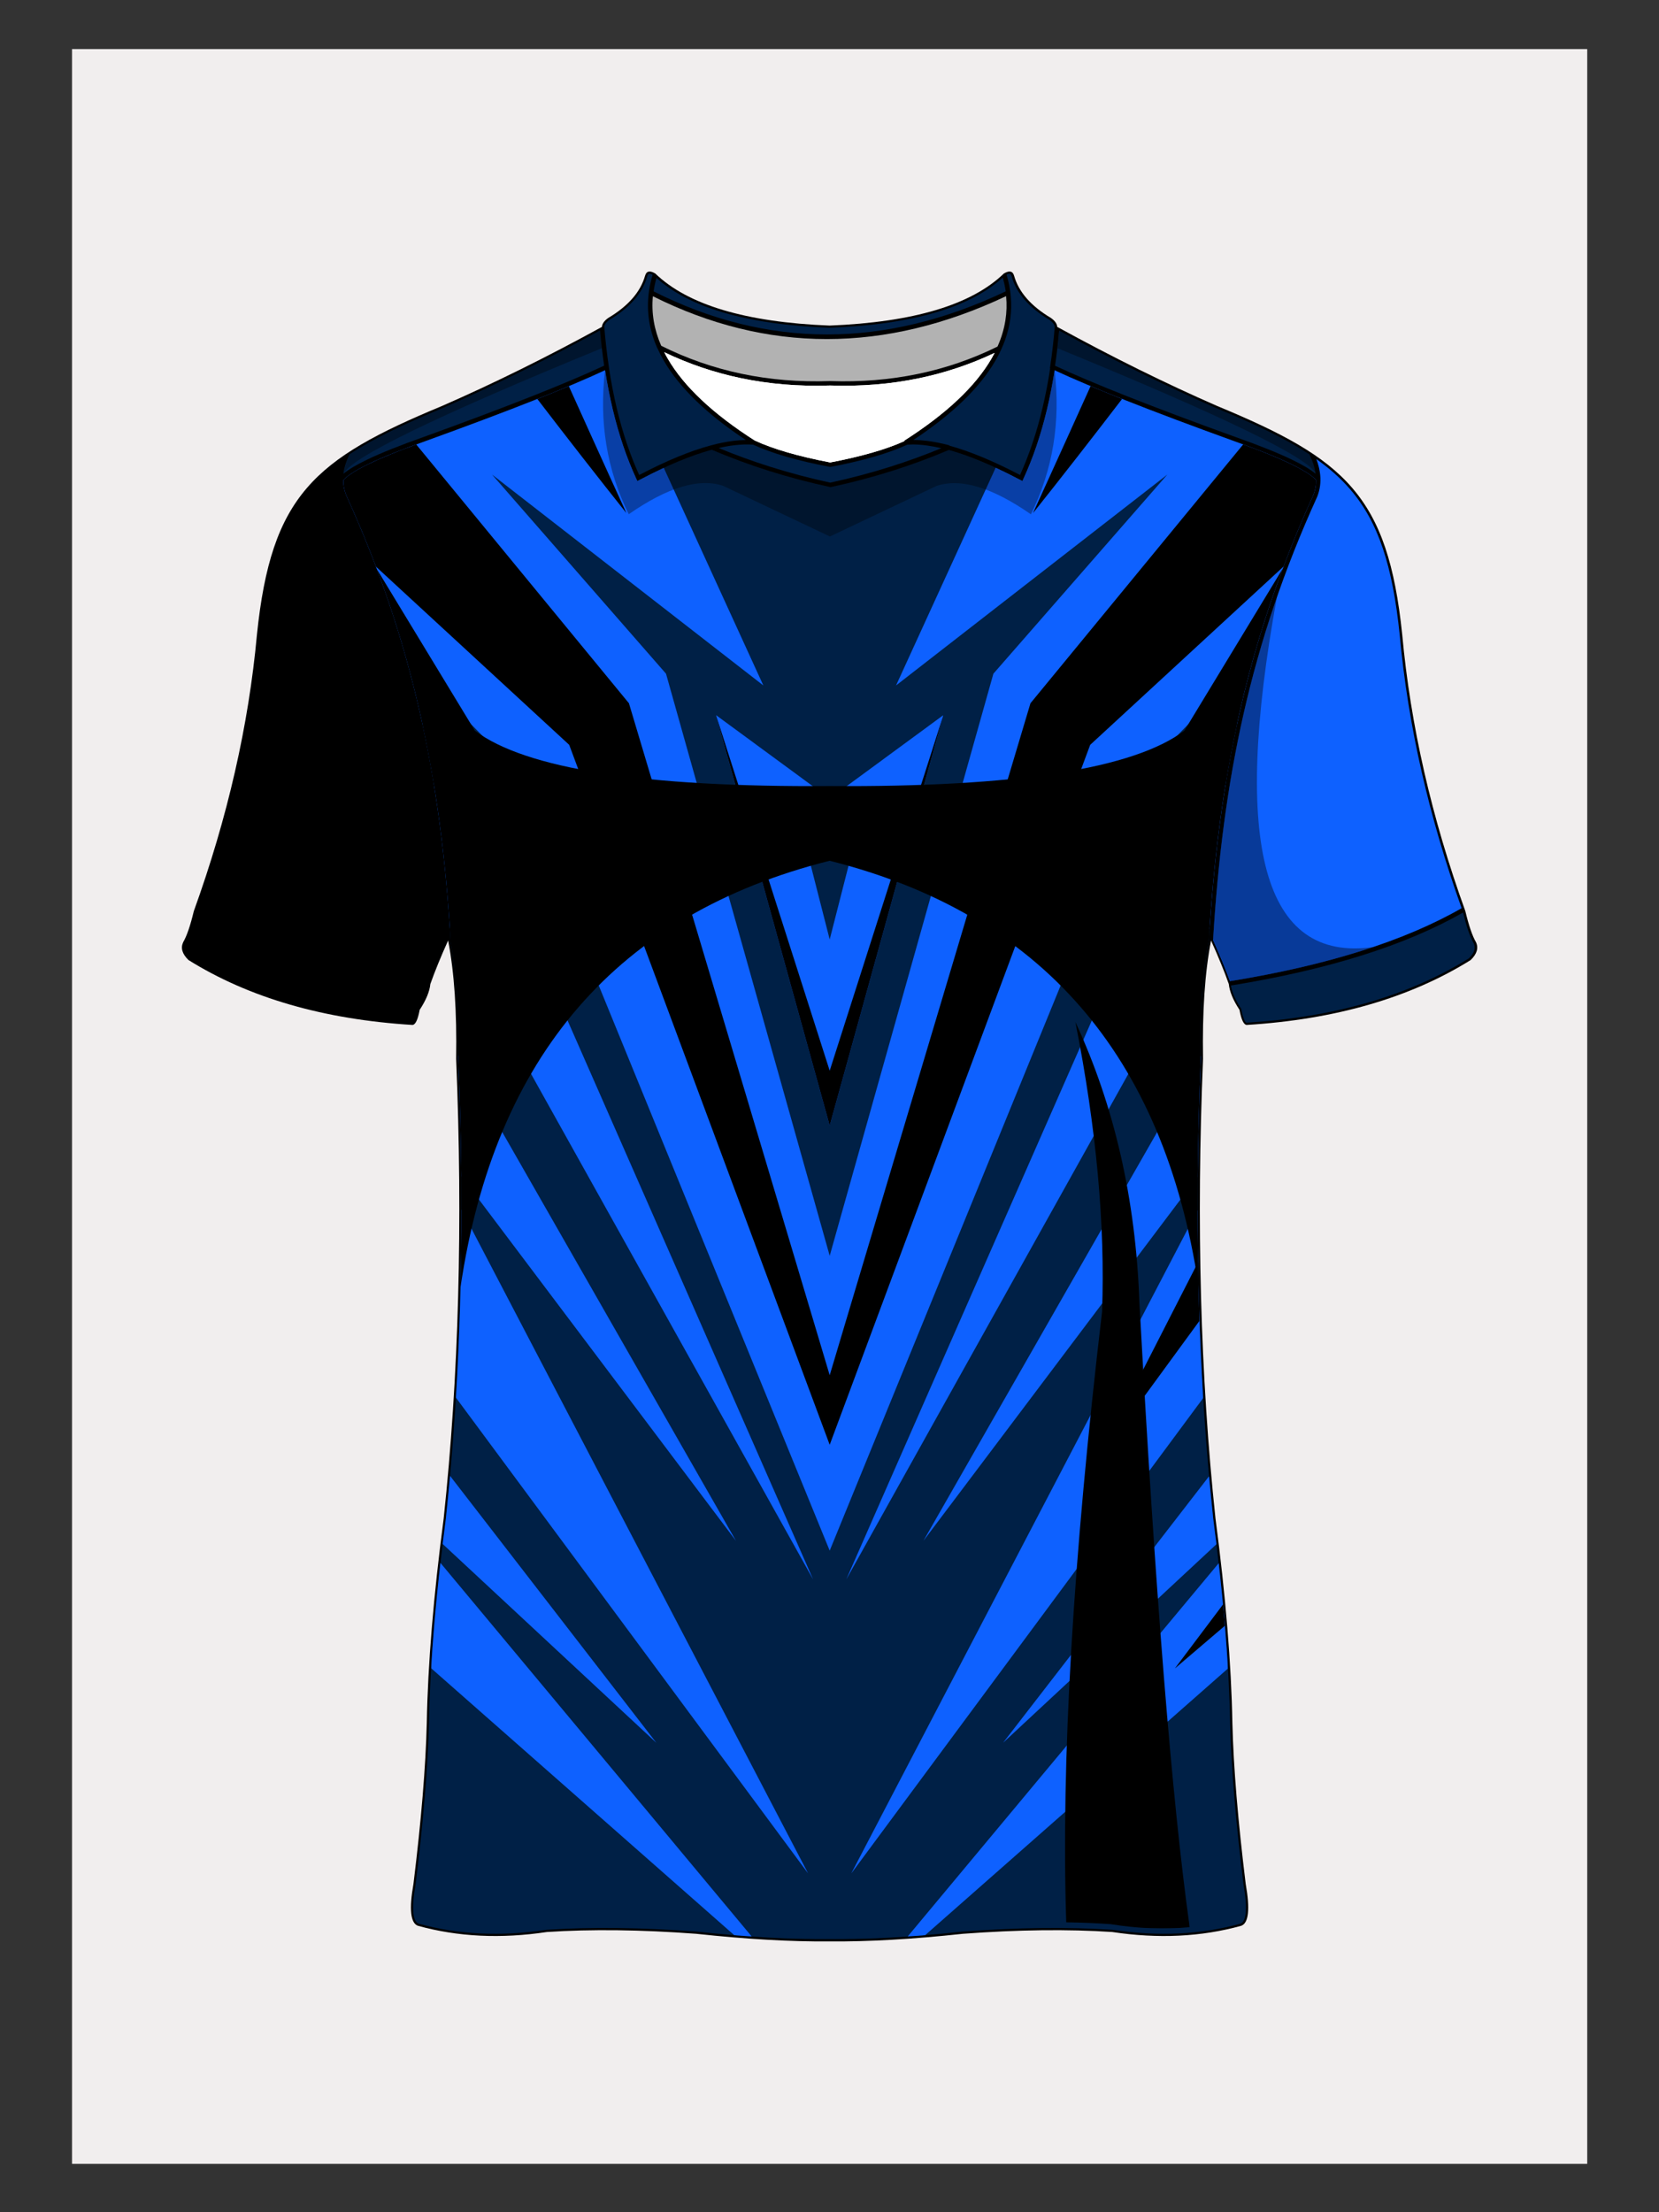 <?xml version="1.0" encoding="utf-8"?>
<!-- Generator: Adobe Illustrator 27.5.0, SVG Export Plug-In . SVG Version: 6.00 Build 0)  -->
<svg version="1.1" id="Layer_1" xmlns="http://www.w3.org/2000/svg" xmlns:xlink="http://www.w3.org/1999/xlink" x="0px" y="0px"
	 viewBox="0 0 4500 6000" style="enable-background:new 0 0 4500 6000;" xml:space="preserve">
<rect x="0" y="0" width="4500" height="6000" fill="#333333" stroke="none"/>
<g>
	<defs>
		<filter id="Adobe_OpacityMaskFilter" filterUnits="userSpaceOnUse" x="1246.615" y="3421.954" width="283.839" height="547.582">
			<feColorMatrix  type="matrix" values="1 0 0 0 0  0 1 0 0 0  0 0 1 0 0  0 0 0 1 0"/>
		</filter>
	</defs>
	
		<mask maskUnits="userSpaceOnUse" x="1246.615" y="3421.954" width="283.839" height="547.582" id="XMLID_00000180351724540600039360000000988448279267157435_">
		<g style="filter:url(#Adobe_OpacityMaskFilter);">
			
				<linearGradient id="XMLID_00000036949393604529081660000010876629255358876333_" gradientUnits="userSpaceOnUse" x1="481.689" y1="4858.051" x2="498.247" y2="6745.15" gradientTransform="matrix(1 0 0 1 900.368 -1900.648)">
				<stop  offset="0" style="stop-color:#FFFFFF"/>
				<stop  offset="1" style="stop-color:#000000"/>
			</linearGradient>
			
				<rect id="XMLID_61_" x="1246.615" y="3421.955" style="fill:url(#XMLID_00000036949393604529081660000010876629255358876333_);" width="283.84" height="547.581"/>
		</g>
	</mask>
	
		<path id="XMLID_62_" style="mask:url(#XMLID_00000180351724540600039360000000988448279267157435_);fill-rule:evenodd;clip-rule:evenodd;" d="
		M1246.615,3581.177l283.839,388.359l-279.826-547.582C1249.774,3475.52,1248.434,3528.591,1246.615,3581.177"/>
	<defs>
		
			<filter id="Adobe_OpacityMaskFilter_00000129918953074293976730000017139030421385820810_" filterUnits="userSpaceOnUse" x="1177.727" y="4350.666" width="136.687" height="174.673">
			<feColorMatrix  type="matrix" values="1 0 0 0 0  0 1 0 0 0  0 0 1 0 0  0 0 0 1 0"/>
		</filter>
	</defs>
	
		<mask maskUnits="userSpaceOnUse" x="1177.727" y="4350.666" width="136.687" height="174.673" id="XMLID_00000119102804887293365840000015469072491229666989_">
		<g style="filter:url(#Adobe_OpacityMaskFilter_00000129918953074293976730000017139030421385820810_);">
			
				<linearGradient id="XMLID_00000018955167911251277670000012823914255057547708_" gradientUnits="userSpaceOnUse" x1="337.8" y1="4818.46" x2="354.358" y2="6705.551" gradientTransform="matrix(1 0 0 1 895.292 -1859.694)">
				<stop  offset="0" style="stop-color:#FFFFFF"/>
				<stop  offset="1" style="stop-color:#000000"/>
			</linearGradient>
			
				<rect id="XMLID_59_" x="1177.727" y="4350.666" style="fill:url(#XMLID_00000018955167911251277670000012823914255057547708_);" width="136.688" height="174.673"/>
		</g>
	</mask>
	
		<path id="XMLID_60_" style="mask:url(#XMLID_00000119102804887293365840000015469072491229666989_);fill-rule:evenodd;clip-rule:evenodd;" d="
		M1314.414,4525.339l-131.501-174.673c-1.858,19.59-3.59,38.917-5.186,57.993L1314.414,4525.339z"/>
	<path id="XMLID_58_" style="fill-rule:evenodd;clip-rule:evenodd;fill:#0E61FF;" d="M703.01,1721.682
		c-11.233,122.616-30.983,246.107-59.251,370.441c-27.917,122.785-64.16,246.481-108.732,371.073
		c77.475,44.433,168.376,83.118,272.699,116.054c104.935,33.13,223.326,60.417,355.151,81.841
		c5.597-15.511,11.971-32.023,19.111-49.528c7.976-19.542,17.058-40.636,27.221-63.26l0.2,0.023
		c-13.015-216.845-38.389-417.573-82.976-613.522c-44.747-196.685-108.892-388.676-199.363-587.495l-0.119-0.282
		c-7.34-18.558-10.049-38.073-8.12-58.526c1.33-14.131,4.893-28.687,10.682-43.653c-67.245,47.41-116.101,101.103-151.545,171.729
		C739.389,1493.464,716.529,1590.621,703.01,1721.682"/>
	<path id="XMLID_57_" style="fill-rule:evenodd;clip-rule:evenodd;fill:#002046;" d="M1159.919,2672.782
		c-132.136-21.525-250.743-48.873-355.802-82.041c-104.191-32.891-195.203-71.548-273.047-115.953
		c-4.594,19.023-9.226,35.327-13.873,48.891c-4.89,14.26-9.894,25.809-15.003,34.636c-2.908,6.431-3.382,12.92-1.428,19.441
		c2.066,6.89,6.821,13.992,14.246,21.278c81.579,50.792,172.637,90.754,273.161,119.873
		c100.467,29.108,210.454,47.407,329.926,54.89c1.607-0.552,3.435-2.999,5.473-7.349c3.001-6.375,5.682-15.927,8.037-28.649
		l0.892-2.217c8.414-12.794,14.965-24.855,19.647-36.173C1156.044,2689.993,1158.637,2681.11,1159.919,2672.782"/>
	<defs>
		
			<filter id="Adobe_OpacityMaskFilter_00000053535686226287484130000015400689699570694807_" filterUnits="userSpaceOnUse" x="1267.184" y="2771.892" width="338.043" height="2458.48">
			<feColorMatrix  type="matrix" values="1 0 0 0 0  0 1 0 0 0  0 0 1 0 0  0 0 0 1 0"/>
		</filter>
	</defs>
	
		<mask maskUnits="userSpaceOnUse" x="1267.184" y="2771.892" width="338.043" height="2458.48" id="XMLID_00000063624486857803259190000004806464469016615567_">
		<g style="filter:url(#Adobe_OpacityMaskFilter_00000053535686226287484130000015400689699570694807_);">
			
				<linearGradient id="XMLID_00000026882918723743823170000005257029436505187222_" gradientUnits="userSpaceOnUse" x1="475.759" y1="8686.725" x2="530.994" y2="5972.449" gradientTransform="matrix(1 0 0 1 901.883 -1807.744)">
				<stop  offset="0" style="stop-color:#D4D4D4"/>
				<stop  offset="1" style="stop-color:#090909"/>
			</linearGradient>
			
				<rect id="XMLID_55_" x="1267.184" y="2771.89" style="fill:url(#XMLID_00000026882918723743823170000005257029436505187222_);" width="338.043" height="2458.483"/>
		</g>
	</mask>
	
		<path id="XMLID_56_" style="mask:url(#XMLID_00000063624486857803259190000004806464469016615567_);fill-rule:evenodd;clip-rule:evenodd;" d="
		M1577.168,2771.892c-105.716,227.592-163.602,480.933-173.653,760.027c-42.798,786.702-88.244,1351.679-136.331,1694.932
		c68.635,6.615,140.085,3.908,214.348-8.129c38.666-2.712,78.81-4.378,120.442-4.998c14.218-434.696-18.169-986.678-97.161-1655.952
		C1496.143,3321.902,1520.26,3059.939,1577.168,2771.892"/>
	<path id="XMLID_54_" style="opacity:0.4;fill-rule:evenodd;clip-rule:evenodd;" d="M1036.661,1618.913
		c123.366,675.359,36.215,991.87-261.461,949.53c10.899,3.669,21.947,7.273,33.15,10.811
		c104.939,33.133,223.322,60.422,355.151,81.841c5.597-15.511,11.971-32.023,19.115-49.522c7.976-19.547,17.058-40.636,27.221-63.26
		l0.201,0.02c-13.019-216.842-38.393-417.57-82.976-613.524C1102.93,1828.749,1073.157,1724.051,1036.661,1618.913"/>
	<g>
		
			<rect id="XMLID_53_" x="195.357" y="133.111" style="fill-rule:evenodd;clip-rule:evenodd;fill:#F1EEEE;" width="4109.938" height="5735.746"/>
		<path id="XMLID_52_" style="fill-rule:evenodd;clip-rule:evenodd;" d="M2250.22,5265.47
			c-104.7,0.974-225.295-5.908-361.784-20.642c-149.498-11.115-284.561-12.718-405.192-4.826
			c-124.481,18.824-241.057,13.2-349.723-16.883c-20.082-7.541-24.102-45.326-12.061-113.355
			c21.159-171.777,33.214-317.293,36.177-436.55c2.917-159.589,18.189-344.499,45.829-554.73
			c41.029-385.445,52.285-801.095,33.765-1246.943c2.231-127.447-5.005-234.374-21.708-320.777
			c-20.093,44.698-36.173,84.092-48.239,118.179c-2.027,20.365-11.675,43.683-28.941,69.946
			c-4.909,26.51-11.34,40.179-19.291,41.002c-240.865-14.915-443.464-73.605-607.796-176.066
			c-16.911-16.378-21.736-32.454-14.469-48.237c9.906-16.997,19.555-45.132,28.941-84.42
			c91.601-253.651,148.682-503.679,171.241-750.091c38.954-377.715,155.515-476.293,501.672-619.853
			c139.888-61.051,284.601-132.606,434.137-214.657c0.504-8.416,6.133-16.454,16.881-24.118
			c54.289-32.345,87.65-70.534,100.095-114.561c3.663-12.929,12.91-14.937,27.737-6.034
			c88.172,85.089,245.75,132.145,472.726,141.174c226.977-9.029,384.551-56.085,472.724-141.174
			c14.83-8.903,24.074-6.895,27.741,6.034c12.441,44.027,45.806,82.217,100.091,114.561c10.752,7.664,16.378,15.702,16.881,24.118
			c149.536,82.051,294.249,153.606,434.137,214.657c346.157,143.56,462.719,242.137,501.671,619.853
			c22.561,246.411,79.641,496.44,171.242,750.091c9.387,39.288,19.035,67.423,28.945,84.42c7.263,15.783,2.439,31.859-14.472,48.237
			c-164.333,102.461-366.927,161.152-607.792,176.066c-7.955-0.823-14.386-14.492-19.295-41.002
			c-17.266-26.263-26.914-49.58-28.942-69.946c-12.064-34.087-28.145-73.481-48.237-118.179
			c-16.701,86.403-23.937,193.331-21.706,320.777c-18.52,445.849-7.268,861.498,33.766,1246.943
			c27.636,210.231,42.909,395.141,45.825,554.73c2.962,119.256,15.022,264.772,36.176,436.55
			c12.041,68.029,8.022,105.814-12.06,113.355c-108.665,30.083-225.236,35.708-349.719,16.883
			c-120.634-7.893-255.697-6.289-405.195,4.826C2475.511,5259.563,2354.921,5266.444,2250.22,5265.47"/>
		<defs>
			
				<filter id="Adobe_OpacityMaskFilter_00000074405793268068393370000012952218678591722665_" filterUnits="userSpaceOnUse" x="930.977" y="1004.15" width="2639.379" height="4255.398">
				<feColorMatrix  type="matrix" values="1 0 0 0 0  0 1 0 0 0  0 0 1 0 0  0 0 0 1 0"/>
			</filter>
		</defs>
		
			<mask maskUnits="userSpaceOnUse" x="930.977" y="1004.15" width="2639.379" height="4255.398" id="XMLID_00000127732276867997766410000001220455578584714114_">
			<g style="filter:url(#Adobe_OpacityMaskFilter_00000074405793268068393370000012952218678591722665_);">
				
					<linearGradient id="XMLID_00000060741542864663341610000016215262810645661845_" gradientUnits="userSpaceOnUse" x1="1371.959" y1="4755.443" x2="1388.517" y2="6642.54" gradientTransform="matrix(1 0 0 1 877.11 -1805.594)">
					<stop  offset="0" style="stop-color:#FFFFFF"/>
					<stop  offset="1" style="stop-color:#000000"/>
				</linearGradient>
				
					<rect id="XMLID_50_" x="930.977" y="1004.15" style="fill:url(#XMLID_00000060741542864663341610000016215262810645661845_);" width="2639.379" height="4255.399"/>
			</g>
		</mask>
		
			<path id="XMLID_51_" style="mask:url(#XMLID_00000127732276867997766410000001220455578584714114_);fill-rule:evenodd;clip-rule:evenodd;fill:#002046;" d="
			M1138.875,1932.164c44.929,197.487,70.421,399.712,83.424,618.237l-0.409,2.208c8.094,42.674,13.928,90.261,17.474,142.741
			c3.616,53.465,4.875,112.153,3.759,176.043c18.522,446.125,7.26,862.036-33.792,1247.717l-0.023,0.142
			c-13.776,104.807-24.494,203.498-32.137,296.068c-7.645,92.533-12.195,178.525-13.642,257.977v0.049
			c-1.489,59.966-5.248,126.282-11.269,198.94c-6.035,72.858-14.349,152.255-24.932,238.198l-0.05,0.308
			c-5.921,33.479-7.913,59.383-5.967,77.686c1.732,16.288,6.406,25.937,14.015,28.93c53.801,14.865,109.57,23.697,167.29,26.482
			c57.844,2.79,117.719-0.496,179.617-9.855l0.516-0.042c60.36-3.951,124.443-5.525,192.226-4.72
			c67.812,0.807,139.074,3.993,213.77,9.542l0.212,0.021c68.165,7.357,132.341,12.754,192.5,16.19
			c60.263,3.436,116.463,4.912,168.594,4.428h0.1c52.134,0.484,108.335-0.992,168.594-4.428c60.156-3.436,124.336-8.833,192.5-16.19
			l0.211-0.021c74.701-5.55,145.962-8.736,213.771-9.542c67.784-0.805,131.864,0.769,192.226,4.72l0.52,0.042
			c61.893,9.36,121.773,12.645,179.612,9.855c57.721-2.785,113.49-11.617,167.294-26.482c7.606-2.994,12.279-12.642,14.012-28.93
			c1.95-18.303-0.045-44.206-5.967-77.686l-0.046-0.308c-10.583-85.943-18.901-165.34-24.936-238.198
			c-6.02-72.658-9.779-138.974-11.265-198.94v-0.049c-1.453-79.452-6-165.444-13.644-257.977
			c-7.644-92.571-18.363-191.261-32.138-296.068l-0.023-0.142c-41.052-385.681-52.316-801.592-33.792-1247.717
			c-1.112-63.891,0.146-122.578,3.759-176.043c3.632-53.707,9.652-102.291,18.046-145.728l0.197-0.023
			c13.016-218.215,38.496-420.192,83.375-617.435c44.945-197.54,109.312-390.256,200.052-589.692
			c5.063-12.839,7.678-26.169,7.848-39.982c-11.133-12.667-34.568-27.616-70.284-44.829c-37.754-18.19-88.943-38.713-153.554-61.535
			l-0.045-0.02c-113.503-41.072-211.232-77.823-293.157-110.247c-78.055-30.893-142.286-58.056-192.677-81.478
			c-5.744,36.947-12.687,72.446-20.827,106.503c-16.446,68.768-37.775,131.512-63.969,188.213l-2.661,5.762l-5.605-2.959
			c-73.616-38.882-138.334-66.021-194.158-81.398c-50.08,21.262-101.43,40.204-154.046,56.817
			c-53.726,16.968-108.892,31.546-165.486,43.746h-2.493c-56.588-12.2-111.762-26.778-165.485-43.746
			c-53.066-16.755-104.851-35.88-155.342-57.36c-56.279,15.271-121.67,42.589-196.171,81.942l-5.605,2.959l-2.657-5.762
			c-26.193-56.701-47.523-119.445-63.969-188.213c-8.159-34.127-15.11-69.709-20.862-106.735
			c-50.469,23.475-114.868,50.714-193.177,81.71c-81.929,32.424-179.655,69.176-293.161,110.247l-0.042,0.02
			c-64.611,22.822-115.8,43.345-153.557,61.535c-35.831,17.266-59.302,32.259-70.388,44.955c0.185,13.767,2.8,27.053,7.844,39.856
			C1029.564,1541.908,1093.931,1734.624,1138.875,1932.164"/>
		<defs>
			
				<filter id="Adobe_OpacityMaskFilter_00000145756476784624469110000006637042399045932223_" filterUnits="userSpaceOnUse" x="930.977" y="1004.15" width="2639.379" height="3279.57">
				<feColorMatrix  type="matrix" values="1 0 0 0 0  0 1 0 0 0  0 0 1 0 0  0 0 0 1 0"/>
			</filter>
		</defs>
		
			<mask maskUnits="userSpaceOnUse" x="930.977" y="1004.15" width="2639.379" height="3279.57" id="XMLID_00000014603469966164229350000017943828841047102348_">
			<g style="filter:url(#Adobe_OpacityMaskFilter_00000145756476784624469110000006637042399045932223_);">
				
					<linearGradient id="XMLID_00000150100947288755450610000007819826281896200090_" gradientUnits="userSpaceOnUse" x1="1376.239" y1="4827.262" x2="1392.797" y2="6714.358" gradientTransform="matrix(1 0 0 1 877.11 -1877.498)">
					<stop  offset="0" style="stop-color:#FFFFFF"/>
					<stop  offset="1" style="stop-color:#000000"/>
				</linearGradient>
				
					<rect id="XMLID_48_" x="930.977" y="1004.15" style="fill:url(#XMLID_00000150100947288755450610000007819826281896200090_);" width="2639.379" height="3279.57"/>
			</g>
		</mask>
		
			<path id="XMLID_49_" style="mask:url(#XMLID_00000014603469966164229350000017943828841047102348_);fill-rule:evenodd;clip-rule:evenodd;fill:#0E61FF;" d="
			M2070.546,1859.092l-269.99-590.089c-21.193,9.831-43.245,20.794-66.161,32.898l-5.605,2.959l-2.657-5.762
			c-26.193-56.701-47.523-119.445-63.969-188.213c-8.159-34.127-15.11-69.709-20.862-106.735
			c-50.469,23.475-114.868,50.714-193.177,81.71c-81.929,32.424-179.655,69.176-293.161,110.247l-0.042,0.02
			c-64.611,22.822-115.8,43.345-153.557,61.535c-35.831,17.266-59.302,32.259-70.388,44.955c0.185,13.767,2.8,27.053,7.844,39.856
			c90.744,199.435,155.111,392.151,200.055,589.692c42.702,187.693,67.842,379.665,81.392,585.836l985.29,1765.72L1111.924,1794.651
			l263.308,269.162l875.304,2141.862l875.3-2141.862l263.308-269.162L2295.51,4283.72l985.591-1766.256
			c13.557-205.969,38.688-397.772,81.355-585.3c44.945-197.54,109.312-390.256,200.052-589.692
			c5.063-12.839,7.678-26.169,7.848-39.982c-11.133-12.667-34.568-27.616-70.284-44.829c-37.754-18.19-88.943-38.713-153.554-61.535
			l-0.045-0.02c-113.503-41.072-211.232-77.823-293.157-110.247c-78.055-30.893-142.286-58.056-192.677-81.478
			c-5.744,36.947-12.687,72.446-20.827,106.503c-16.446,68.768-37.775,131.512-63.969,188.213l-2.661,5.762l-5.605-2.959
			c-23.187-12.246-45.487-23.329-66.908-33.243l-270.147,590.434l735.847-571.922l-471.82,540.061l-444.012,1578.812
			l-444.017-1578.812l-471.819-540.061L2070.546,1859.092z"/>
		<defs>
			
				<filter id="Adobe_OpacityMaskFilter_00000027583678637844916310000002300963742659527068_" filterUnits="userSpaceOnUse" x="2309.005" y="2863.759" width="954.618" height="2217.436">
				<feColorMatrix  type="matrix" values="1 0 0 0 0  0 1 0 0 0  0 0 1 0 0  0 0 0 1 0"/>
			</filter>
		</defs>
		<mask maskUnits="userSpaceOnUse" x="2309.005" y="2863.759" width="954.618" height="2217.436" id="SVGID_1_">
			<g style="filter:url(#Adobe_OpacityMaskFilter_00000027583678637844916310000002300963742659527068_);">
				
					<linearGradient id="XMLID_00000092418951887557535930000016092361080316804010_" gradientUnits="userSpaceOnUse" x1="1798.651" y1="4763.927" x2="1815.209" y2="6651.024" gradientTransform="matrix(1 0 0 1 978.649 -1818.736)">
					<stop  offset="0" style="stop-color:#FFFFFF"/>
					<stop  offset="1" style="stop-color:#000000"/>
				</linearGradient>
				
					<rect id="XMLID_45_" x="2309.005" y="2863.757" style="fill:url(#XMLID_00000092418951887557535930000016092361080316804010_);" width="954.618" height="2217.438"/>
			</g>
		</mask>
		<path style="mask:url(#SVGID_1_);fill-rule:evenodd;clip-rule:evenodd;fill:#0E61FF;" d="M3263.623,3791.75l-954.618,1289.445
			l939.438-1799.057C3248.508,3457.077,3253.571,3626.949,3263.623,3791.75 M2504.788,4179.004l752.172-1315.246l0.119,7.635
			c-4.496,108.327-7.233,214.867-8.217,319.633L2504.788,4179.004z"/>
		<defs>
			
				<filter id="Adobe_OpacityMaskFilter_00000051344673274345123040000012433162553451029430_" filterUnits="userSpaceOnUse" x="2461.982" y="4003.882" width="868.86" height="1248.389">
				<feColorMatrix  type="matrix" values="1 0 0 0 0  0 1 0 0 0  0 0 1 0 0  0 0 0 1 0"/>
			</filter>
		</defs>
		
			<mask maskUnits="userSpaceOnUse" x="2461.982" y="4003.882" width="868.86" height="1248.389" id="SVGID_00000151515073257268195160000015720037010263403912_">
			<g style="filter:url(#Adobe_OpacityMaskFilter_00000051344673274345123040000012433162553451029430_);">
				
					<linearGradient id="XMLID_00000053538520257858064980000016726630461933198766_" gradientUnits="userSpaceOnUse" x1="1891.718" y1="4750.482" x2="1908.274" y2="6637.446" gradientTransform="matrix(1 0 0 1 989.921 -1806.13)">
					<stop  offset="0" style="stop-color:#FFFFFF"/>
					<stop  offset="1" style="stop-color:#000000"/>
				</linearGradient>
				
					<rect id="XMLID_42_" x="2461.982" y="4003.882" style="fill:url(#XMLID_00000053538520257858064980000016726630461933198766_);" width="868.86" height="1248.389"/>
			</g>
		</mask>
		
			<path style="mask:url(#SVGID_00000151515073257268195160000015720037010263403912_);fill-rule:evenodd;clip-rule:evenodd;fill:#0E61FF;" d="
			M3330.842,4525.304l-821.45,723.321c-16.054,1.337-31.858,2.553-47.41,3.646l843.709-1012.514
			c6.913,60.781,12.693,119.308,17.342,175.564C3326.152,4453.074,3328.753,4489.73,3330.842,4525.304 M2720.815,4726.761
			l558.765-722.879c3.474,38.705,7.233,77.117,11.292,115.229l0.023,0.142c3.062,23.313,5.977,46.317,8.736,69.021
			L2720.815,4726.761z"/>
		<defs>
			
				<filter id="Adobe_OpacityMaskFilter_00000172399354816405323660000008090733095119475131_" filterUnits="userSpaceOnUse" x="2801.838" y="1047.2" width="241.806" height="344.665">
				<feColorMatrix  type="matrix" values="1 0 0 0 0  0 1 0 0 0  0 0 1 0 0  0 0 0 1 0"/>
			</filter>
		</defs>
		
			<mask maskUnits="userSpaceOnUse" x="2801.838" y="1047.2" width="241.806" height="344.665" id="XMLID_00000150783133493487313910000000588355009609700484_">
			<g style="filter:url(#Adobe_OpacityMaskFilter_00000172399354816405323660000008090733095119475131_);">
				
					<linearGradient id="XMLID_00000132786245101480133640000006511029676675645065_" gradientUnits="userSpaceOnUse" x1="1922.906" y1="5034.405" x2="1939.464" y2="6921.503" gradientTransform="matrix(1 0 0 1 1014.964 -2090.583)">
					<stop  offset="0" style="stop-color:#FFFFFF"/>
					<stop  offset="1" style="stop-color:#000000"/>
				</linearGradient>
				
					<rect id="XMLID_40_" x="2801.838" y="1047.2" style="fill:url(#XMLID_00000132786245101480133640000006511029676675645065_);" width="241.806" height="344.665"/>
			</g>
		</mask>
		
			<path id="XMLID_41_" style="mask:url(#XMLID_00000150783133493487313910000000588355009609700484_);fill-rule:evenodd;clip-rule:evenodd;" d="
			M2801.838,1391.865c0,0,59.501-129.776,156.372-344.665c26.28,11.017,54.754,22.623,85.434,34.82
			C2961.545,1189.089,2880.155,1293.575,2801.838,1391.865"/>
		<defs>
			
				<filter id="Adobe_OpacityMaskFilter_00000008866350252385455930000013494552354559626890_" filterUnits="userSpaceOnUse" x="2970.612" y="3423.589" width="283.017" height="545.947">
				<feColorMatrix  type="matrix" values="1 0 0 0 0  0 1 0 0 0  0 0 1 0 0  0 0 0 1 0"/>
			</filter>
		</defs>
		
			<mask maskUnits="userSpaceOnUse" x="2970.612" y="3423.589" width="283.017" height="545.947" id="XMLID_00000137096193996700941320000017964016642932513440_">
			<g style="filter:url(#Adobe_OpacityMaskFilter_00000008866350252385455930000013494552354559626890_);">
				
					<linearGradient id="XMLID_00000037679130559266594010000010760031068019114941_" gradientUnits="userSpaceOnUse" x1="2078.102" y1="4842.93" x2="2094.659" y2="6730.027" gradientTransform="matrix(1 0 0 1 1027.4 -1900.648)">
					<stop  offset="0" style="stop-color:#FFFFFF"/>
					<stop  offset="1" style="stop-color:#000000"/>
				</linearGradient>
				
					<rect id="XMLID_38_" x="2970.612" y="3423.589" style="fill:url(#XMLID_00000037679130559266594010000010760031068019114941_);" width="283.016" height="545.947"/>
			</g>
		</mask>
		
			<path id="XMLID_39_" style="mask:url(#XMLID_00000137096193996700941320000017964016642932513440_);fill-rule:evenodd;clip-rule:evenodd;" d="
			M3253.629,3582.309l-283.017,387.228l278.993-545.947C3250.463,3476.981,3251.81,3529.89,3253.629,3582.309"/>
		<defs>
			
				<filter id="Adobe_OpacityMaskFilter_00000050639861774675293860000003273531592141161602_" filterUnits="userSpaceOnUse" x="3186.653" y="4351.689" width="135.883" height="173.65">
				<feColorMatrix  type="matrix" values="1 0 0 0 0  0 1 0 0 0  0 0 1 0 0  0 0 0 1 0"/>
			</filter>
		</defs>
		
			<mask maskUnits="userSpaceOnUse" x="3186.653" y="4351.689" width="135.883" height="173.65" id="XMLID_00000100380066316712528500000008115898671301836972_">
			<g style="filter:url(#Adobe_OpacityMaskFilter_00000050639861774675293860000003273531592141161602_);">
				
					<linearGradient id="XMLID_00000100369785057382732930000000474520245286374310_" gradientUnits="userSpaceOnUse" x1="2198.138" y1="4800.837" x2="2214.696" y2="6687.934" gradientTransform="matrix(1 0 0 1 1043.319 -1859.694)">
					<stop  offset="0" style="stop-color:#FFFFFF"/>
					<stop  offset="1" style="stop-color:#000000"/>
				</linearGradient>
				
					<rect id="XMLID_36_" x="3186.653" y="4351.689" style="fill:url(#XMLID_00000100369785057382732930000000474520245286374310_);" width="135.883" height="173.65"/>
			</g>
		</mask>
		
			<path id="XMLID_37_" style="mask:url(#XMLID_00000100380066316712528500000008115898671301836972_);fill-rule:evenodd;clip-rule:evenodd;" d="
			M3186.653,4525.339l130.727-173.649c1.847,19.474,3.567,38.691,5.156,57.653L3186.653,4525.339z"/>
		<defs>
			
				<filter id="Adobe_OpacityMaskFilter_00000100371741205222851880000017983918751176598915_" filterUnits="userSpaceOnUse" x="1236.643" y="2862.281" width="955.418" height="2218.914">
				<feColorMatrix  type="matrix" values="1 0 0 0 0  0 1 0 0 0  0 0 1 0 0  0 0 0 1 0"/>
			</filter>
		</defs>
		
			<mask maskUnits="userSpaceOnUse" x="1236.643" y="2862.281" width="955.418" height="2218.914" id="SVGID_00000024707396414601291320000015022582988497688503_">
			<g style="filter:url(#Adobe_OpacityMaskFilter_00000100371741205222851880000017983918751176598915_);">
				
					<linearGradient id="XMLID_00000021816658812641154650000006681656567859954819_" gradientUnits="userSpaceOnUse" x1="805.795" y1="4773.331" x2="822.352" y2="6660.427" gradientTransform="matrix(1 0 0 1 899.633 -1818.736)">
					<stop  offset="0" style="stop-color:#FFFFFF"/>
					<stop  offset="1" style="stop-color:#000000"/>
				</linearGradient>
				
					<rect id="XMLID_33_" x="1236.643" y="2862.281" style="fill:url(#XMLID_00000021816658812641154650000006681656567859954819_);" width="955.418" height="2218.914"/>
			</g>
		</mask>
		
			<path style="mask:url(#SVGID_00000024707396414601291320000015022582988497688503_);fill-rule:evenodd;clip-rule:evenodd;fill:#0E61FF;" d="
			M1236.643,3790.673l955.418,1290.521l-940.3-1800.71C1251.728,3455.627,1246.685,3625.687,1236.643,3790.673 M1996.279,4179.004
			l-753.015-1316.723c-0.043,3.027-0.089,6.063-0.143,9.113c4.481,107.928,7.213,214.082,8.206,318.47L1996.279,4179.004z"/>
		<defs>
			
				<filter id="Adobe_OpacityMaskFilter_00000036945858435007449530000005985090163472265137_" filterUnits="userSpaceOnUse" x="1169.401" y="4002.876" width="869.734" height="1249.459">
				<feColorMatrix  type="matrix" values="1 0 0 0 0  0 1 0 0 0  0 0 1 0 0  0 0 0 1 0"/>
			</filter>
		</defs>
		
			<mask maskUnits="userSpaceOnUse" x="1169.401" y="4002.876" width="869.734" height="1249.459" id="SVGID_00000158730409715825943390000008346797541392253836_">
			<g style="filter:url(#Adobe_OpacityMaskFilter_00000036945858435007449530000005985090163472265137_);">
				
					<linearGradient id="XMLID_00000031894954829239897100000002406935189600180872_" gradientUnits="userSpaceOnUse" x1="694.92" y1="4761.743" x2="711.478" y2="6648.843" gradientTransform="matrix(1 0 0 1 894.678 -1806.126)">
					<stop  offset="0" style="stop-color:#FFFFFF"/>
					<stop  offset="1" style="stop-color:#000000"/>
				</linearGradient>
				
					<rect id="XMLID_30_" x="1169.401" y="4002.876" style="fill:url(#XMLID_00000031894954829239897100000002406935189600180872_);" width="869.734" height="1249.459"/>
			</g>
		</mask>
		
			<path style="mask:url(#SVGID_00000158730409715825943390000008346797541392253836_);fill-rule:evenodd;clip-rule:evenodd;fill:#0E61FF;" d="
			M1169.401,4524.58l822.362,724.121c16.042,1.335,31.834,2.546,47.372,3.635l-844.521-1013.495
			c-6.963,61.109-12.775,119.938-17.445,176.48C1174.072,4452.815,1171.483,4489.234,1169.401,4524.58 M1780.251,4726.761
			l-559.538-723.884c-3.501,39.044-7.291,77.792-11.384,116.235l-0.023,0.142c-3.028,23.063-5.913,45.828-8.648,68.303
			L1780.251,4726.761z"/>
		<defs>
			
				<filter id="Adobe_OpacityMaskFilter_00000013904032725178451510000016580737353845894313_" filterUnits="userSpaceOnUse" x="1942.26" y="1939.629" width="616.548" height="1113.317">
				<feColorMatrix  type="matrix" values="1 0 0 0 0  0 1 0 0 0  0 0 1 0 0  0 0 0 1 0"/>
			</filter>
		</defs>
		
			<mask maskUnits="userSpaceOnUse" x="1942.26" y="1939.629" width="616.548" height="1113.317" id="XMLID_00000058589371972906396270000006368031731818515389_">
			<g style="filter:url(#Adobe_OpacityMaskFilter_00000013904032725178451510000016580737353845894313_);">
				
					<linearGradient id="XMLID_00000092419321183203217290000012357936000116596864_" gradientUnits="userSpaceOnUse" x1="1302.886" y1="4917.953" x2="1319.443" y2="6805.055" gradientTransform="matrix(1 0 0 1 951.626 -1968.187)">
					<stop  offset="0" style="stop-color:#FFFFFF"/>
					<stop  offset="1" style="stop-color:#000000"/>
				</linearGradient>
				
					<rect id="XMLID_28_" x="1942.26" y="1939.629" style="fill:url(#XMLID_00000092419321183203217290000012357936000116596864_);" width="616.547" height="1113.317"/>
			</g>
		</mask>
		
			<polygon id="XMLID_29_" style="mask:url(#XMLID_00000058589371972906396270000006368031731818515389_);fill-rule:evenodd;clip-rule:evenodd;fill:#0E61FF;" points="
			1942.26,1939.629 2250.535,3052.946 2558.807,1939.629 2295.527,2132.951 2336.032,2213.503 2250.535,2548.084 2165.035,2213.503 
			2205.54,2132.951 		"/>
		<defs>
			
				<filter id="Adobe_OpacityMaskFilter_00000047048402100350676700000017667847859179192710_" filterUnits="userSpaceOnUse" x="1457.511" y="1047.336" width="241.718" height="344.529">
				<feColorMatrix  type="matrix" values="1 0 0 0 0  0 1 0 0 0  0 0 1 0 0  0 0 0 1 0"/>
			</filter>
		</defs>
		
			<mask maskUnits="userSpaceOnUse" x="1457.511" y="1047.336" width="241.718" height="344.529" id="XMLID_00000116219593848954394400000002906129888191553936_">
			<g style="filter:url(#Adobe_OpacityMaskFilter_00000047048402100350676700000017667847859179192710_);">
				
					<linearGradient id="XMLID_00000103962731553941832980000005058520014199192986_" gradientUnits="userSpaceOnUse" x1="677.695" y1="5046.203" x2="694.252" y2="6933.302" gradientTransform="matrix(1 0 0 1 915.908 -2090.583)">
					<stop  offset="0" style="stop-color:#FFFFFF"/>
					<stop  offset="1" style="stop-color:#000000"/>
				</linearGradient>
				
					<rect id="XMLID_26_" x="1457.511" y="1047.336" style="fill:url(#XMLID_00000103962731553941832980000005058520014199192986_);" width="241.718" height="344.529"/>
			</g>
		</mask>
		
			<path id="XMLID_27_" style="mask:url(#XMLID_00000116219593848954394400000002906129888191553936_);fill-rule:evenodd;clip-rule:evenodd;" d="
			M1699.229,1391.865c0,0-59.475-129.726-156.311-344.529c-26.271,11.007-54.743,22.61-85.407,34.8
			C1539.583,1189.162,1620.939,1293.608,1699.229,1391.865"/>
		<defs>
			
				<filter id="Adobe_OpacityMaskFilter_00000102504210580170529160000015175194752583723176_" filterUnits="userSpaceOnUse" x="930.977" y="1205.321" width="2639.379" height="2713.264">
				<feColorMatrix  type="matrix" values="1 0 0 0 0  0 1 0 0 0  0 0 1 0 0  0 0 0 1 0"/>
			</filter>
		</defs>
		
			<mask maskUnits="userSpaceOnUse" x="930.977" y="1205.321" width="2639.379" height="2713.264" id="SVGID_00000067200248622455321620000014042605323011922083_">
			<g style="filter:url(#Adobe_OpacityMaskFilter_00000102504210580170529160000015175194752583723176_);">
				
					<linearGradient id="XMLID_00000147189925603024497120000007657683802641232306_" gradientUnits="userSpaceOnUse" x1="1376.959" y1="4854.232" x2="1393.517" y2="6741.328" gradientTransform="matrix(1 0 0 1 877.11 -1904.403)">
					<stop  offset="0" style="stop-color:#FFFFFF"/>
					<stop  offset="1" style="stop-color:#000000"/>
				</linearGradient>
				
					<rect id="XMLID_22_" x="930.977" y="1205.318" style="fill:url(#XMLID_00000147189925603024497120000007657683802641232306_);" width="2639.379" height="2713.268"/>
			</g>
		</mask>
		<path style="mask:url(#SVGID_00000067200248622455321620000014042605323011922083_);fill-rule:evenodd;clip-rule:evenodd;" d="
			M3355.856,1961.871l-142.206,356.328l110.933-191.657C3333.662,2071.092,3344.038,2016.28,3355.856,1961.871 M1019.819,1536.895
			l524.13,483.266l706.586,1898.425l706.583-1898.425l524.537-483.644c24.29-64.229,51.159-128.779,80.853-194.045
			c5.063-12.839,7.678-26.169,7.848-39.982c-11.133-12.667-34.568-27.616-70.284-44.829c-32.615-15.712-75.255-33.166-127.912-52.34
			l-577.062,702.059l-544.562,1822.564L1705.97,1907.381l-576.977-701.953c-52.526,19.131-95.067,36.546-127.627,52.234
			c-35.831,17.266-59.302,32.259-70.388,44.955c0.185,13.767,2.8,27.053,7.844,39.856
			C968.574,1407.865,995.491,1472.537,1019.819,1536.895z M1176.849,2127.181l110.567,191.018l-141.628-354.88
			C1157.522,2017.457,1167.828,2072.005,1176.849,2127.181z"/>
		<defs>
			
				<filter id="Adobe_OpacityMaskFilter_00000057847447725543095240000016721694371647188360_" filterUnits="userSpaceOnUse" x="1942.26" y="1939.629" width="616.548" height="1113.317">
				<feColorMatrix  type="matrix" values="1 0 0 0 0  0 1 0 0 0  0 0 1 0 0  0 0 0 1 0"/>
			</filter>
		</defs>
		
			<mask maskUnits="userSpaceOnUse" x="1942.26" y="1939.629" width="616.548" height="1113.317" id="XMLID_00000083810240342568759610000015222468339150039203_">
			<g style="filter:url(#Adobe_OpacityMaskFilter_00000057847447725543095240000016721694371647188360_);">
				
					<linearGradient id="XMLID_00000063619995396602719790000012088285626927190709_" gradientUnits="userSpaceOnUse" x1="1302.886" y1="4917.953" x2="1319.443" y2="6805.055" gradientTransform="matrix(1 0 0 1 951.626 -1968.187)">
					<stop  offset="0" style="stop-color:#FFFFFF"/>
					<stop  offset="1" style="stop-color:#000000"/>
				</linearGradient>
				
					<rect id="XMLID_20_" x="1942.26" y="1939.629" style="fill:url(#XMLID_00000063619995396602719790000012088285626927190709_);" width="616.547" height="1113.317"/>
			</g>
		</mask>
		
			<polygon id="XMLID_21_" style="mask:url(#XMLID_00000083810240342568759610000015222468339150039203_);fill-rule:evenodd;clip-rule:evenodd;" points="
			2250.535,2904.017 1942.26,1939.629 2250.535,3052.946 2558.807,1939.629 		"/>
		<path id="XMLID_19_" style="fill-rule:evenodd;clip-rule:evenodd;fill:#B2B2B2;" d="M2489.877,1014.186
			c75.217-15.602,147.183-40.346,215.874-74.222c10.48-23.584,17.597-47.288,21.347-71.077c3.428-21.745,4.074-43.63,1.931-65.653
			c-164.366,77.588-326.44,116.38-486.214,116.38c-159.643,0-316.954-38.71-471.923-116.145
			c-4.271,45.326,3.269,90.119,22.609,134.362c69.208,34.581,141.74,59.858,217.594,75.822
			c76.76,16.149,156.931,22.776,240.487,19.887h0.377C2334.589,1036.402,2413.902,1029.947,2489.877,1014.186"/>
		<path id="XMLID_18_" style="fill-rule:evenodd;clip-rule:evenodd;fill:#002046;" d="M2243.319,907.079
			c159.211,0,320.781-38.968,484.695-116.894c-1.016-6.998-2.313-14.009-3.89-21.046c-1.216-5.43-2.596-10.868-4.147-16.308
			c-44.186,40.025-104.068,71.329-179.635,93.896c-79.236,23.657-175.873,37.765-289.899,42.298c-0.161-0.03-0.319-0.02-0.472,0
			c-0.27-0.013-0.542-0.023-0.812,0c-114.029-4.533-210.663-18.641-289.899-42.298c-74.974-22.388-134.514-53.381-178.6-92.952
			c-3.428,12.2-6.033,24.379-7.783,36.5C1927.383,868.138,2084.199,907.079,2243.319,907.079"/>
		<path id="XMLID_17_" style="fill-rule:evenodd;clip-rule:evenodd;fill:#FFFFFF;" d="M2697.853,957.14
			c-65.607,31.062-134.122,54.007-205.529,68.821c-76.829,15.944-157.016,22.471-240.554,19.595
			c-84.476,2.906-165.525-3.794-243.127-20.128c-71.915-15.135-140.884-38.527-206.902-70.169c3.004,5.898,6.213,11.789,9.639,17.66
			c43.906,75.408,122.469,149.318,235.675,221.721c49.557,23.104,117.858,42.98,204.876,59.617
			c84.988-16.252,152.115-35.582,201.372-58.006l-0.404-1.213c113.526-72.535,192.293-146.581,236.279-222.118
			C2692.24,967.67,2695.13,962.405,2697.853,957.14"/>
		<path id="XMLID_16_" style="fill-rule:evenodd;clip-rule:evenodd;fill:#002046;" d="M2476.432,1205.427
			c-5.313,0.027-10.488,0.229-15.531,0.596c-50.527,23.399-119.819,43.494-207.86,60.263h-2.216
			c-88.043-16.769-157.339-36.864-207.862-60.263c-15.695-1.153-32.645-0.659-50.837,1.511c-13.561,1.607-27.814,4.128-42.753,7.564
			c45.344,18.78,91.836,35.698,139.454,50.73c53.061,16.755,107.439,31.155,163.104,43.189
			c55.667-12.034,110.044-26.434,163.102-43.189c47.23-14.913,93.346-31.672,138.334-50.263c-28.056-6.587-53.69-9.963-76.89-10.139
			C2476.461,1205.427,2476.447,1205.427,2476.432,1205.427"/>
		<path id="XMLID_15_" style="fill-rule:evenodd;clip-rule:evenodd;fill:#0E61FF;" d="M3373.478,1934.805
			c-44.675,196.35-70.062,397.497-83.053,614.849c9.668,21.543,18.458,41.995,26.361,61.34c7.347,17.99,13.83,34.743,19.399,50.194
			c132.064-21.444,250.653-48.757,355.741-81.937c104.325-32.936,195.239-71.625,272.713-116.062
			c-44.251-123.705-80.295-246.529-108.132-368.469c-28.587-125.21-48.533-249.556-59.847-373.037
			c-19.343-187.554-57.826-305.657-134.223-394.438c-25.963-30.174-56.366-57.032-91.935-82.144
			c5.727,14.88,9.256,29.349,10.579,43.401c1.927,20.453-0.779,39.969-8.118,58.526l-0.119,0.282
			C3482.379,1546.129,3418.231,1738.12,3373.478,1934.805"/>
		<path id="XMLID_14_" style="fill-rule:evenodd;clip-rule:evenodd;fill:#002046;" d="M3346.639,2699.41
			c4.682,11.318,11.232,23.379,19.645,36.173l0.893,2.217c2.356,12.721,5.036,22.274,8.038,28.672
			c2.099,4.463,3.978,6.925,5.619,7.367c119.753-7.452,229.973-25.768,330.649-54.932c100.523-29.119,191.576-69.081,273.16-119.873
			c7.425-7.286,12.175-14.388,14.242-21.278c1.955-6.521,1.481-13.01-1.428-19.441c-5.107-8.827-10.111-20.375-15-34.636
			c-4.639-13.538-9.259-29.798-13.845-48.765c-77.792,44.357-168.726,82.965-272.814,115.827
			c-105.35,33.261-224.327,60.67-356.909,82.18C3340.179,2681.21,3342.764,2690.046,3346.639,2699.41"/>
		<path id="XMLID_13_" style="fill-rule:evenodd;clip-rule:evenodd;fill:#002046;" d="M1442.989,1074.647
			c79.974-31.652,145.216-59.289,195.732-82.899c-4.517-30.807-8.214-62.595-11.091-95.377
			c-146.725,80.225-288.841,150.345-426.353,210.363l-0.096,0.043c-52.33,21.706-99.318,42.328-141.388,62.953
			c-41.551,20.36-78.521,40.813-111.394,62.393c-5.802,11.756-10.211,23.263-13.214,34.492c-1.654,6.186-2.883,12.272-3.674,18.25
			c13.848-11.497,35.157-24.177,63.917-38.037c38.171-18.389,89.767-39.084,154.78-62.042
			C1262.915,1144.002,1360.513,1107.287,1442.989,1074.647"/>
		<path id="XMLID_12_" style="fill-rule:evenodd;clip-rule:evenodd;fill:#002046;" d="M2872.898,896.745
			c-2.881,32.729-6.582,64.477-11.097,95.238c50.445,23.558,115.525,51.115,195.235,82.664
			c82.472,32.639,180.074,69.354,292.778,110.131c65.016,22.965,116.611,43.66,154.78,62.048
			c28.756,13.86,50.066,26.54,63.919,38.037c-0.792-5.977-2.02-12.064-3.675-18.25c-2.989-11.169-7.362-22.613-13.122-34.299
			c-66.314-43.587-149.308-82.515-253.055-125.538l-0.096-0.043C3161.27,1046.812,3019.374,976.808,2872.898,896.745"/>
		<path id="XMLID_11_" style="fill-rule:evenodd;clip-rule:evenodd;fill:#002046;" d="M2023.12,1193.4
			c-105.523-69.861-179.582-141.353-222.148-214.451c-6.56-11.255-12.372-22.554-17.44-33.885l-0.56-0.586
			c-10.981-24.8-18.401-49.793-22.251-74.964c-3.852-25.145-4.132-50.505-0.839-76.07l1.088-8.469l0.123,0.063
			c2.089-13.25,5.144-26.55,9.151-39.892c-3.339-1.71-6.135-2.614-8.375-2.724l-1.103,0.142c-2.266,0.497-3.99,2.81-5.158,6.938
			c-6.464,22.875-18.344,44.213-35.628,63.997c-17.054,19.516-39.366,37.507-66.926,53.951c-4.747,3.406-8.317,6.815-10.695,10.212
			c-1.854,2.647-2.98,5.305-3.38,7.955l0.038,0.451c1.55,18.79,3.363,37.169,5.424,55.13c2.066,18.001,4.406,35.721,7.01,53.152
			l0.661,4.403l-0.166,0.076c5.797,38.02,12.861,74.447,21.19,109.27c15.683,65.584,35.876,125.654,60.578,180.198
			c73.758-38.597,138.787-65.422,195.088-80.484c21.966-5.865,42.602-9.943,61.906-12.233
			C2001.966,1194.245,2012.767,1193.513,2023.12,1193.4"/>
		<path id="XMLID_10_" style="fill-rule:evenodd;clip-rule:evenodd;fill:#002046;" d="M2699.588,978.949
			c-42.57,73.099-116.625,144.59-222.149,214.428c11.361-0.013,23.266,0.719,35.711,2.197c19.302,2.28,39.945,6.365,61.91,12.239
			l0.066,0.921c55.523,15.215,119.429,41.735,191.719,79.563c24.701-54.544,44.89-114.614,60.578-180.198
			c8.314-34.753,15.366-71.1,21.156-109.031l-0.667-0.315l0.658-4.403c2.604-17.431,4.948-35.151,7.014-53.152
			c2-17.441,3.766-35.287,5.289-53.513l-0.046-0.772c-0.181-3.081-1.357-6.169-3.516-9.251c-2.376-3.396-5.947-6.806-10.694-10.212
			c-27.56-16.444-49.872-34.435-66.926-53.951c-17.285-19.784-29.166-41.122-35.628-63.997c-1.17-4.128-2.896-6.448-5.158-6.938
			l-1.12-0.142c-2.066,0.103-4.594,0.888-7.591,2.342C2754.272,824.495,2744.079,902.56,2699.588,978.949"/>
		<path id="XMLID_9_" style="fill-rule:evenodd;clip-rule:evenodd;fill:#FFFFFF;" d="M2452.899,1195.037
			c113.526-72.535,192.293-146.581,236.279-222.118c3.063-5.248,5.952-10.513,8.675-15.778
			c-65.607,31.062-134.122,54.007-205.529,68.821c-76.829,15.944-157.016,22.471-240.554,19.595
			c-84.476,2.906-165.525-3.794-243.127-20.128c-71.915-15.135-140.884-38.527-206.902-70.169c3.004,5.898,6.213,11.789,9.639,17.66
			c43.906,75.408,122.469,149.318,235.675,221.721c49.557,23.104,117.858,42.98,204.876,59.617
			c84.988-16.252,152.115-35.582,201.372-58.006L2452.899,1195.037z"/>
		<defs>
			
				<filter id="Adobe_OpacityMaskFilter_00000176024984237786367960000016234980695759829897_" filterUnits="userSpaceOnUse" x="1022.381" y="1541.849" width="2457.201" height="1948.845">
				<feColorMatrix  type="matrix" values="1 0 0 0 0  0 1 0 0 0  0 0 1 0 0  0 0 0 1 0"/>
			</filter>
		</defs>
		
			<mask maskUnits="userSpaceOnUse" x="1022.381" y="1541.849" width="2457.201" height="1948.845" id="XMLID_00000129907707616464564730000016649783914447330719_">
			<g style="filter:url(#Adobe_OpacityMaskFilter_00000176024984237786367960000016234980695759829897_);">
				
					<linearGradient id="XMLID_00000071555562514261547500000004124402725715643782_" gradientUnits="userSpaceOnUse" x1="1377.667" y1="2110.996" x2="1364.368" y2="5067.789" gradientTransform="matrix(1 0 0 1 883.845 -1935.932)">
					<stop  offset="0" style="stop-color:#FFFFFF"/>
					<stop  offset="1" style="stop-color:#000000"/>
				</linearGradient>
				
					<rect id="XMLID_7_" x="1022.381" y="1541.852" style="fill:url(#XMLID_00000071555562514261547500000004124402725715643782_);" width="2457.201" height="1948.842"/>
			</g>
		</mask>
		
			<path id="XMLID_8_" style="mask:url(#XMLID_00000129907707616464564730000016649783914447330719_);fill-rule:evenodd;clip-rule:evenodd;" d="
			M1249.193,3490.694c92.736-626.428,426.458-1011.808,1001.173-1156.143c573.103,143.931,906.565,527.559,1000.385,1150.883
			c-4.606-197.891-2.515-402.565,6.262-614.031c-1.112-63.894,0.143-122.578,3.761-176.043
			c3.631-53.707,9.652-102.291,18.044-145.728l0.197-0.023c13.015-218.217,38.498-420.192,83.376-617.434
			c29.83-131.111,68.215-260.092,117.19-390.326l-266.878,439.712c-137.707,103.703-458.489,153.834-962.338,150.381
			c-503.852,3.453-824.632-46.678-962.339-150.381l-265.646-437.685c48.61,129.544,86.753,257.869,116.425,388.298
			c44.933,197.484,70.423,399.709,83.427,618.234l-0.408,2.21c8.094,42.669,13.923,90.261,17.473,142.741
			c3.616,53.465,4.871,112.149,3.758,176.043C1251.916,3084.741,1253.959,3291.17,1249.193,3490.694"/>
		<defs>
			
				<filter id="Adobe_OpacityMaskFilter_00000134946822777600221790000003236913395291338377_" filterUnits="userSpaceOnUse" x="2888.909" y="2771.892" width="338.04" height="2458.48">
				<feColorMatrix  type="matrix" values="1 0 0 0 0  0 1 0 0 0  0 0 1 0 0  0 0 0 1 0"/>
			</filter>
		</defs>
		
			<mask maskUnits="userSpaceOnUse" x="2888.909" y="2771.892" width="338.04" height="2458.48" id="XMLID_00000054981451920156156210000016442335162155921821_">
			<g style="filter:url(#Adobe_OpacityMaskFilter_00000134946822777600221790000003236913395291338377_);">
				
					<linearGradient id="XMLID_00000113355544351755002090000000209915070832059832_" gradientUnits="userSpaceOnUse" x1="1977.462" y1="8719.674" x2="2032.559" y2="6005.411" gradientTransform="matrix(1 0 0 1 1021.379 -1807.744)">
					<stop  offset="0" style="stop-color:#D4D4D4"/>
					<stop  offset="1" style="stop-color:#090909"/>
				</linearGradient>
				
					<rect id="XMLID_5_" x="2888.906" y="2771.89" style="fill:url(#XMLID_00000113355544351755002090000000209915070832059832_);" width="338.044" height="2458.483"/>
			</g>
		</mask>
		
			<path id="XMLID_6_" style="mask:url(#XMLID_00000054981451920156156210000016442335162155921821_);fill-rule:evenodd;clip-rule:evenodd;" d="
			M2989.32,3557.772c-78.99,669.274-111.373,1221.257-97.159,1655.952c41.631,0.62,81.778,2.286,120.442,4.998
			c74.263,12.038,145.713,14.745,214.347,8.129c-48.088-343.253-93.532-908.23-136.33-1694.932
			c-10.053-279.094-67.938-532.436-173.655-760.027C2973.875,3059.939,2997.993,3321.902,2989.32,3557.772"/>
		<path id="XMLID_4_" style="opacity:0.4;fill-rule:evenodd;clip-rule:evenodd;" d="M3463.648,1619.009
			c-123.366,675.359-36.216,991.87,261.461,949.53c-10.897,3.671-21.946,7.272-33.15,10.81
			c-104.938,33.135-223.321,60.422-355.151,81.842c-5.596-15.508-11.971-32.018-19.115-49.522
			c-7.975-19.544-17.059-40.636-27.222-63.261l-0.199,0.021c13.016-216.837,38.391-417.566,82.975-613.521
			C3397.38,1828.845,3427.151,1724.144,3463.648,1619.009"/>
		<path id="XMLID_3_" style="opacity:0.35;fill-rule:evenodd;clip-rule:evenodd;" d="M1705.434,1394.711
			c105.027-73.006,190.25-98.73,255.66-77.18l289.375,137.191v0.623l0.662-0.311l0.177,0.08v-0.159l289.375-137.191
			c65.41-21.553,150.633,4.175,255.66,77.181c59.513-120.565,80.918-250.749,64.215-390.551
			c-5.744,37.026-12.699,72.605-20.855,106.729c-16.447,68.771-37.778,131.516-63.968,188.216l-2.666,5.762l-5.605-2.962
			c-74.497-39.352-139.884-66.667-196.166-81.942c-50.487,21.48-102.281,40.605-155.342,57.36
			c-53.457,16.881-108.355,31.404-164.648,43.56v-0.05c-56.59-12.19-111.762-26.775-165.486-43.739
			c-53.061-16.759-104.853-35.883-155.342-57.364c-56.278,15.278-121.669,42.589-196.166,81.942l-5.604,2.965l-2.667-5.762
			c-26.19-56.701-47.521-119.445-63.963-188.22c-8.157-34.121-15.116-69.699-20.86-106.729
			C1624.517,1143.965,1645.922,1274.149,1705.434,1394.711"/>
		<path id="XMLID_2_" style="opacity:0.35;fill-rule:evenodd;clip-rule:evenodd;" d="M932.139,1284.871
			c18.872-43.471,252.527-157.038,700.968-340.722c-1.82-15.685-3.435-31.609-4.854-47.768
			c-146.721,80.222-288.841,150.345-426.353,210.356l-0.092,0.046c-52.334,21.702-99.321,42.328-141.388,62.95
			c-41.556,20.36-78.522,40.817-111.398,62.393c-5.802,11.756-10.206,23.266-13.214,34.502
			C934.154,1272.804,932.927,1278.897,932.139,1284.871"/>
		<path id="XMLID_1_" style="opacity:0.35;fill-rule:evenodd;clip-rule:evenodd;" d="M3569.637,1285.242
			c-18.878-43.468-252.533-157.042-700.97-340.725c1.817-15.679,3.437-31.606,4.856-47.768
			c146.719,80.222,288.84,150.345,426.346,210.359l0.096,0.043c52.332,21.702,99.322,42.331,141.386,62.95
			c41.559,20.367,78.524,40.817,111.397,62.4c5.805,11.756,10.21,23.263,13.215,34.495
			C3567.621,1273.178,3568.845,1279.268,3569.637,1285.242"/>
	</g>
</g>
</svg>
